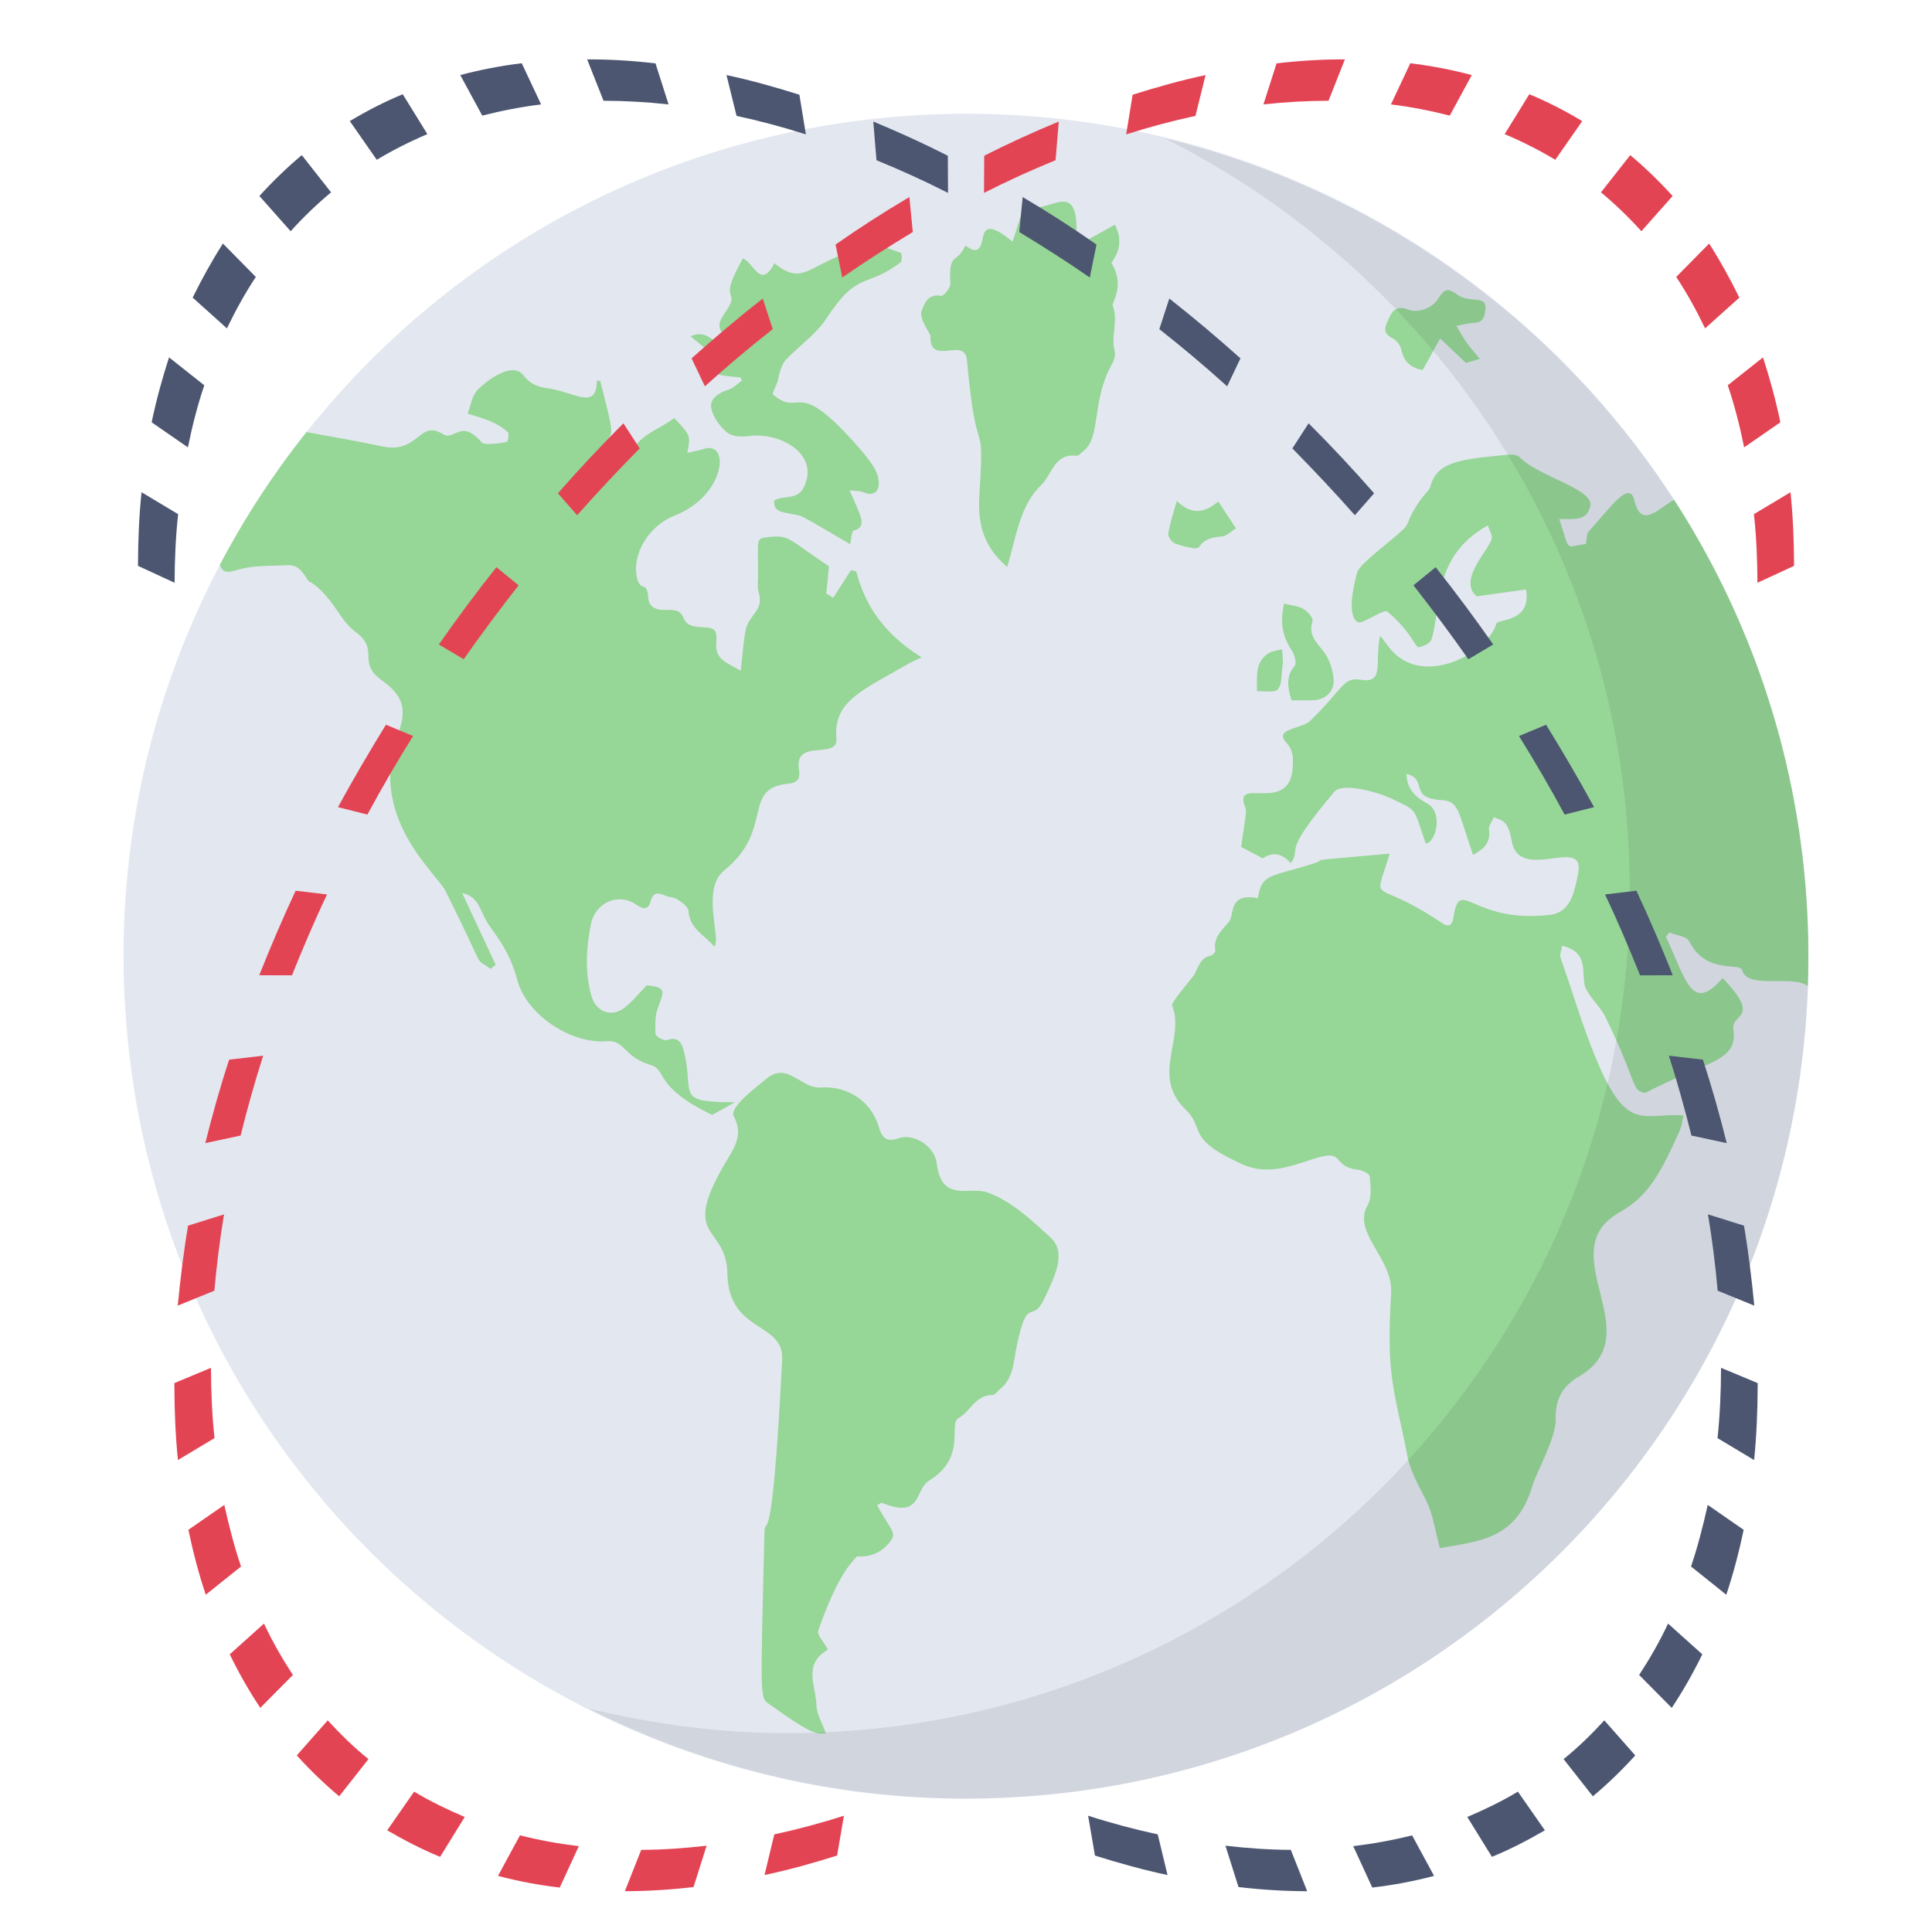 <?xml version="1.0" encoding="UTF-8"?>
<svg xmlns="http://www.w3.org/2000/svg" width="81" height="81" viewBox="0 0 81 81" fill="none">
  <path d="M43.05 75.316C62.505 73.908 77.135 56.995 75.726 37.54C74.318 18.085 57.405 3.456 37.95 4.864C18.495 6.272 3.866 23.185 5.274 42.64C6.682 62.095 23.595 76.725 43.05 75.316Z" fill="#E3E7F0"></path>
  <path d="M70.189 20.955C69.545 21.298 68.812 22.189 68.532 21.008C68.321 20.123 67.624 21.146 66.598 22.294C66.52 22.381 66.538 22.553 66.487 22.808C65.587 22.906 65.847 23.218 65.373 21.761C66.026 21.761 66.55 21.842 66.677 21.2C66.815 20.502 64.454 19.957 63.714 19.168C63.617 19.064 63.376 19.048 63.208 19.065C61.313 19.249 60.243 19.328 59.975 20.388C59.912 20.634 59.685 20.646 59.194 21.535C59.078 21.744 59.027 22.013 58.864 22.166C58.142 22.843 56.999 23.628 56.896 24.015C56.75 24.562 56.445 25.838 56.948 26.092C57.109 26.173 58.019 25.519 58.161 25.638C59.185 26.493 59.329 27.159 59.49 27.134C59.684 27.104 59.964 26.964 60.016 26.806C60.427 25.538 60.026 23.331 62.379 22.026C62.437 22.225 62.586 22.454 62.532 22.616C62.361 23.133 61.127 24.329 61.908 25C62.665 24.896 63.322 24.805 63.979 24.715C64.224 26.1 62.798 25.942 62.738 26.146C62.366 27.399 59.606 28.887 58.253 27.163C58.12 26.994 57.992 26.823 57.862 26.652C57.627 27.715 58.053 28.651 57.098 28.505C56.285 28.38 56.405 28.785 54.927 30.227C54.588 30.558 53.382 30.543 53.932 31.139C54.212 31.443 54.219 31.733 54.205 32.098C54.122 34.237 51.642 32.464 52.211 33.858C52.278 34.021 52.218 34.229 52.034 35.508C52.364 35.68 52.627 35.818 52.944 35.983C53.322 35.727 53.746 35.744 54.116 36.195C54.619 35.468 53.612 35.951 55.947 33.19C56.27 32.809 57.691 33.173 58.356 33.49C59.473 34.022 59.238 33.839 59.776 35.364C60.215 35.323 60.511 34.048 59.835 33.686C59.358 33.431 58.975 33.081 58.971 32.444C59.891 32.68 59.031 33.459 60.428 33.544C61.171 33.589 61.108 33.952 61.758 35.841C62.243 35.582 62.502 35.302 62.426 34.777C62.403 34.618 62.556 34.433 62.629 34.26C62.942 34.417 63.216 34.325 63.378 35.253C63.691 37.04 66.453 35.021 66.171 36.574C65.969 37.693 65.739 38.274 64.939 38.361C61.665 38.717 61.208 36.691 60.93 38.488C60.875 38.846 60.697 38.864 60.449 38.696C57.519 36.703 57.573 38.096 58.262 35.79C54.404 36.131 55.696 36.001 55.15 36.178C53.3 36.78 52.899 36.584 52.737 37.658C51.483 37.412 51.754 38.367 51.539 38.63C51.248 38.986 50.856 39.288 50.954 39.841C50.965 39.906 50.84 40.05 50.759 40.067C50.329 40.157 50.253 40.52 50.083 40.836C49.983 41.022 49.088 42.022 49.141 42.155C49.696 43.547 48.24 45.105 49.703 46.515C50.573 47.353 49.649 47.71 52.09 48.815C53.082 49.264 54.041 48.93 54.996 48.61C56.493 48.108 55.741 48.902 56.946 49.044C57.124 49.065 57.42 49.214 57.429 49.325C57.463 49.727 57.523 50.21 57.34 50.527C56.671 51.687 58.412 52.744 58.325 54.222C58.261 55.314 58.217 56.422 58.329 57.505C58.449 58.664 58.778 59.8 58.985 60.951C59.112 61.656 59.455 62.245 59.773 62.87C60.09 63.494 60.181 64.233 60.366 64.905C62.068 64.61 63.6 64.521 64.256 62.265C64.408 61.744 65.236 60.29 65.221 59.53C65.203 58.646 65.495 58.126 66.222 57.694C69.229 55.908 64.955 52.47 67.924 50.813C69.126 50.143 69.651 49.12 70.421 47.407C70.511 47.208 70.532 46.978 70.584 46.763C68.525 46.618 67.99 47.973 65.975 41.776C65.265 39.593 65.389 40.331 65.491 39.653C66.618 39.911 66.299 40.743 66.444 41.324C66.531 41.677 67.114 42.243 67.28 42.582C68.68 45.425 68.379 45.735 68.977 45.821C71.584 44.463 72.875 44.539 72.672 43.135C72.577 42.476 73.879 42.737 72.224 41.004C70.934 42.497 70.699 41.108 69.844 39.271C69.893 39.212 69.941 39.154 69.99 39.096C70.274 39.211 70.709 39.249 70.814 39.456C71.54 40.886 72.957 40.327 73.044 40.678C73.248 41.494 75.194 40.856 75.793 41.341C76.053 33.901 74.01 26.872 70.189 20.955ZM10.112 23.849C10.738 23.694 11.412 23.732 12.067 23.697C12.524 23.672 12.708 24.019 12.918 24.338C12.98 24.432 13.196 24.396 13.788 25.122C14.159 25.576 14.437 26.147 14.891 26.48C15.955 27.259 14.938 27.753 16.001 28.516C16.919 29.177 17.074 29.733 16.682 30.799C15.407 34.264 18.302 36.602 18.683 37.362C20.514 41.025 19.796 40.029 20.564 40.621C20.636 40.564 20.709 40.506 20.781 40.449C20.312 39.445 19.844 38.442 19.375 37.438C20.16 37.622 20.069 38.215 20.586 38.908C21.075 39.565 21.47 40.239 21.677 41.052C22.055 42.535 23.935 43.783 25.443 43.653C26.199 43.587 26.129 44.316 27.306 44.659C27.947 44.846 27.427 45.585 29.861 46.743C30.137 46.59 30.421 46.431 30.812 46.213C28.218 46.213 29.149 45.88 28.657 44.016C28.569 43.683 28.399 43.45 27.96 43.608C27.839 43.652 27.487 43.453 27.482 43.354C27.463 42.969 27.461 42.547 27.601 42.198C27.888 41.482 27.866 41.397 27.117 41.309C26.787 41.647 26.518 41.986 26.187 42.245C25.621 42.687 24.968 42.413 24.786 41.729C24.519 40.727 24.573 39.735 24.777 38.733C24.959 37.841 25.921 37.413 26.666 37.92C26.931 38.101 27.172 38.191 27.278 37.785C27.379 37.398 27.59 37.415 27.886 37.547C28.047 37.619 28.253 37.61 28.394 37.704C28.58 37.828 28.851 38.009 28.862 38.181C28.911 38.937 29.55 39.215 29.961 39.699C30.017 39.547 30.026 39.412 30.015 39.279C29.944 38.434 29.605 37.106 30.363 36.493C32.485 34.779 31.071 33.046 33.05 32.856C33.442 32.818 33.558 32.632 33.5 32.294C33.262 30.901 35.153 31.898 35.068 30.949C34.926 29.381 36.188 28.927 38.111 27.814C38.279 27.717 38.463 27.646 38.64 27.563C37.121 26.61 36.286 25.461 35.899 23.958C35.825 23.939 35.752 23.921 35.678 23.902C35.431 24.29 35.183 24.678 34.936 25.066C34.839 25.004 34.741 24.942 34.644 24.881C34.681 24.492 34.719 24.104 34.754 23.744C32.992 22.574 33.127 22.407 32.141 22.526C31.675 22.583 31.792 22.606 31.782 24.203C31.78 24.412 31.746 24.637 31.807 24.829C32.059 25.615 31.366 25.757 31.248 26.486C31.163 27.004 31.122 27.529 31.054 28.125C30.533 27.801 29.984 27.668 30.028 27.01C30.071 26.372 30.008 26.321 29.373 26.291C28.262 26.238 29.037 25.518 27.926 25.572C27.558 25.59 27.207 25.497 27.177 25.057C27.125 24.295 26.848 24.864 26.703 24.212C26.485 23.224 27.212 22.035 28.28 21.617C30.43 20.775 30.628 18.443 29.493 18.825C29.284 18.895 29.063 18.929 28.815 18.987C28.958 18.26 28.958 18.26 28.264 17.526C27.629 18.032 26.717 18.22 26.425 19.123C26.402 19.196 26.293 19.292 26.226 19.291C25.888 19.284 25.551 19.248 25.214 19.222C25.285 18.97 25.294 18.672 25.44 18.477C25.708 18.12 25.738 18.196 25.163 15.97C25.118 15.965 25.072 15.96 25.027 15.955C25.003 17.235 24.102 16.433 22.945 16.275C22.527 16.218 22.213 16.092 21.946 15.736C21.492 15.133 20.408 15.952 20.021 16.349C19.788 16.588 19.737 17.004 19.605 17.341C20.135 17.514 20.752 17.635 21.291 18.115C21.357 18.174 21.299 18.518 21.254 18.528C21.094 18.562 20.318 18.693 20.197 18.551C19.325 17.53 19.05 18.5 18.585 18.209C17.552 17.564 17.581 19.041 16.023 18.716C14.969 18.497 13.91 18.304 12.85 18.116C11.473 19.846 10.255 21.709 9.218 23.682C9.365 24.131 9.697 23.952 10.112 23.849ZM41.409 49.998C40.644 49.717 39.476 50.457 39.272 48.77C39.187 48.066 38.328 47.495 37.661 47.725C37.184 47.89 36.979 47.721 36.846 47.257C36.529 46.152 35.51 45.516 34.419 45.595C33.578 45.655 33.018 44.488 32.136 45.225C31.628 45.649 30.566 46.432 30.768 46.809C31.197 47.609 30.756 48.161 30.373 48.817C28.509 52.015 30.459 51.322 30.497 53.401C30.542 55.901 32.876 55.402 32.794 57.002C32.344 65.747 32.072 63.334 32.049 64.308C31.877 71.417 31.854 71.162 32.266 71.458C34.277 72.9 34.232 72.639 34.626 72.68C34.458 72.205 34.236 71.858 34.23 71.507C34.216 70.71 33.649 69.778 34.685 69.179C34.704 69.168 34.697 69.114 34.694 69.133C34.541 68.845 34.242 68.538 34.305 68.357C35.162 65.912 35.766 65.455 35.926 65.252C36.429 65.289 36.924 65.129 37.292 64.667C37.622 64.255 37.396 64.237 36.771 63.111C36.833 63.074 36.894 63.037 36.955 63C38.684 63.709 38.315 62.468 38.959 62.072C40.545 61.099 39.753 59.693 40.179 59.459C40.684 59.182 40.896 58.483 41.6 58.487C41.712 58.488 41.826 58.322 41.937 58.23C42.511 57.755 42.494 57.058 42.63 56.412C43.097 54.197 43.252 55.6 43.807 54.4C44.213 53.525 44.744 52.514 44.029 51.868C43.228 51.145 42.45 50.382 41.409 49.998ZM46.745 9.42C46.202 9.721 45.681 10.009 45.102 10.33C45.342 7.481 44.235 8.741 43.359 8.696C42.803 8.668 42.862 8.906 42.455 10.129C42.04 9.816 41.337 9.217 41.211 9.946C41.128 10.422 40.985 10.689 40.473 10.292C40.133 11.095 39.763 10.499 39.845 11.894C39.855 12.065 39.56 12.423 39.464 12.404C38.901 12.29 38.751 12.735 38.636 13.053C38.531 13.341 39.009 14.026 39.008 14.063C38.953 15.412 40.451 14.074 40.541 15.1C40.951 19.742 41.292 17.122 41.062 20.729C40.983 21.951 41.222 22.917 42.23 23.771C42.637 22.351 42.781 21.177 43.651 20.336C44.111 19.892 44.197 18.995 45.132 19.108C45.223 19.119 45.335 18.975 45.435 18.898C46.118 18.372 45.805 16.913 46.501 15.488C46.637 15.21 46.806 15.013 46.725 14.687C46.571 14.069 46.894 13.429 46.65 12.811C46.6 12.686 47.188 11.987 46.595 11.015C46.942 10.541 47.058 10.049 46.745 9.42Z" fill="#96D696"></path>
  <path d="M36.507 10.316C33.855 10.911 33.806 12.113 32.471 11.038C31.874 12.182 31.576 10.949 31.14 10.838C31.002 11.108 30.871 11.339 30.766 11.581C30.291 12.671 31.053 12.171 30.373 13.146C29.896 13.827 30.331 13.92 30.752 14.583C30.032 14.712 29.773 13.708 28.955 14.103C29.245 14.347 29.501 14.531 29.716 14.754C30.457 15.521 29.044 15.658 31.044 15.821C31.065 15.867 31.085 15.912 31.105 15.957C30.916 16.089 30.744 16.276 30.535 16.34C30.133 16.465 29.753 16.718 29.818 17.091C29.884 17.474 30.179 17.878 30.488 18.135C30.698 18.31 31.114 18.319 31.422 18.279C32.684 18.113 34.378 19.018 33.707 20.419C33.438 20.979 32.885 20.751 32.462 20.976C32.413 21.462 32.794 21.462 33.114 21.534C33.767 21.681 33.233 21.412 35.643 22.814C35.691 22.614 35.7 22.266 35.793 22.242C36.392 22.085 36.071 21.617 35.619 20.555C35.832 20.584 36.044 20.571 36.22 20.644C36.906 20.929 37.016 20.159 36.602 19.532C36.367 19.176 36.084 18.849 35.798 18.53C33.312 15.768 33.594 17.531 32.406 16.542C32.357 16.502 32.533 16.201 32.593 16.016C32.646 15.854 32.697 15.348 32.957 15.074C33.511 14.491 34.212 14.013 34.644 13.355C35.994 11.298 36.322 12.106 37.76 10.995C37.83 10.941 37.809 10.611 37.771 10.599C37.354 10.472 36.891 10.23 36.507 10.316ZM58.373 14.176C58.54 14.26 58.712 14.47 58.749 14.649C58.853 15.153 59.134 15.421 59.646 15.513C59.877 15.096 60.106 14.683 60.379 14.191C60.712 14.506 61.041 14.818 61.461 15.216C61.534 15.194 61.748 15.131 62.042 15.045C61.827 14.783 61.648 14.589 61.497 14.374C61.338 14.148 61.206 13.902 61.062 13.665C61.307 13.62 61.55 13.546 61.796 13.536C62.196 13.521 62.252 13.256 62.277 12.952C62.304 12.626 62.108 12.581 61.837 12.561C61.598 12.544 61.323 12.51 61.137 12.38C60.69 12.068 60.583 12.066 60.275 12.55C60.03 12.934 59.432 13.142 59.016 12.972C58.631 12.815 58.395 12.973 58.244 13.317C58.11 13.624 57.891 13.931 58.373 14.176ZM54.279 27.915C53.904 28.359 53.983 28.813 54.147 29.361C54.434 29.361 54.702 29.36 54.971 29.361C55.576 29.362 55.983 28.989 55.906 28.393C55.856 28.015 55.718 27.601 55.487 27.307C55.182 26.918 54.842 26.619 55.03 26.043C55.07 25.921 54.822 25.629 54.643 25.529C54.406 25.397 54.107 25.378 53.833 25.309C53.659 26.176 53.773 26.678 54.184 27.319C54.288 27.48 54.366 27.811 54.279 27.915ZM49.298 22.8C49.617 22.903 50.171 23.066 50.264 22.938C50.531 22.57 50.823 22.529 51.214 22.492C51.439 22.471 51.646 22.253 51.817 22.151C51.545 21.738 51.323 21.4 51.078 21.028C50.571 21.436 50.032 21.671 49.338 21.004C49.192 21.532 49.043 21.951 48.978 22.383C48.959 22.509 49.154 22.753 49.298 22.8ZM52.7 28.98C53.009 28.962 53.448 29.056 53.575 28.9C53.758 28.672 53.717 28.263 53.769 27.931C53.78 27.86 53.789 27.788 53.786 27.716C53.779 27.552 53.764 27.387 53.752 27.223C53.558 27.278 53.335 27.289 53.174 27.395C52.598 27.775 52.71 28.383 52.7 28.98Z" fill="#96D696"></path>
  <g opacity="0.1">
    <path d="M48.832 5.801C60.383 11.607 68.328 23.534 68.328 37.343C68.328 56.849 52.515 72.662 33.009 72.662C30.133 72.662 27.353 72.28 24.676 71.632C29.441 74.027 34.804 75.408 40.5 75.408C60.006 75.408 75.819 59.596 75.819 40.09C75.819 23.459 64.31 9.552 48.832 5.801Z" fill="#272E3A"></path>
  </g>
  <path d="M8.845 57.347L7.311 57.986L7.311 58.127C7.314 59.188 7.359 60.228 7.46 61.213L8.993 60.294C8.893 59.351 8.849 58.367 8.845 57.347ZM12.28 70.224C11.834 69.541 11.416 68.816 11.068 68.069L9.632 69.358C10.008 70.132 10.44 70.892 10.913 71.603L12.28 70.224ZM10.105 65.676C9.825 64.853 9.601 63.973 9.404 63.094L7.898 64.138C8.095 65.073 8.333 65.987 8.627 66.86L10.105 65.676ZM10.088 47.608C10.361 46.505 10.676 45.38 11.033 44.261L9.607 44.426C9.223 45.599 8.895 46.774 8.607 47.926L10.088 47.608ZM8.987 54.113C9.081 53.059 9.216 51.983 9.392 50.914L7.885 51.386C7.694 52.503 7.56 53.635 7.452 54.739L8.987 54.113ZM24.267 77.402C23.422 77.299 22.59 77.148 21.8 76.947L20.878 78.647C21.71 78.868 22.569 79.033 23.469 79.136L24.267 77.402ZM19.485 76.178C18.75 75.865 18.029 75.518 17.363 75.115L16.233 76.737C16.941 77.148 17.676 77.53 18.452 77.849L19.485 76.178ZM15.448 73.751C14.837 73.263 14.268 72.699 13.74 72.127L12.443 73.597C12.998 74.21 13.596 74.789 14.221 75.311L15.448 73.751ZM12.395 37.344C11.845 38.518 11.336 39.714 10.869 40.888L12.24 40.892C12.694 39.766 13.175 38.626 13.711 37.501L12.395 37.344ZM16.181 30.385C15.478 31.525 14.803 32.679 14.17 33.84L15.403 34.151C15.995 33.054 16.642 31.941 17.318 30.858L16.181 30.385ZM20.812 23.781C19.971 24.837 19.157 25.936 18.399 27.02L19.44 27.639C20.17 26.597 20.942 25.562 21.742 24.54L20.812 23.781ZM26.137 17.748C25.199 18.686 24.274 19.673 23.391 20.681L24.197 21.601C25.053 20.635 25.936 19.697 26.819 18.8L26.137 17.748ZM29.625 77.382C28.698 77.489 27.77 77.554 26.884 77.556L26.197 79.29C27.139 79.288 28.108 79.229 29.077 79.115L29.625 77.382ZM31.978 12.516C30.969 13.308 29.975 14.148 28.995 15.024L29.553 16.196C30.478 15.362 31.43 14.557 32.397 13.8L31.978 12.516ZM35.382 76.124C34.4 76.441 33.417 76.702 32.462 76.907L32.053 78.612C33.049 78.4 34.072 78.118 35.096 77.795L35.382 76.124ZM38.126 8.262C37.089 8.872 36.053 9.538 35.031 10.253L35.312 11.635C36.279 10.962 37.274 10.332 38.269 9.728L38.126 8.262ZM44.389 5.096C43.351 5.525 42.3 6.003 41.264 6.529L41.255 8.087C42.25 7.581 43.26 7.124 44.255 6.717L44.389 5.096ZM72.437 16.153C72.716 16.976 72.941 17.856 73.124 18.756L74.643 17.705C74.446 16.756 74.194 15.848 73.915 14.983L72.437 16.153ZM70.276 11.611C70.721 12.281 71.125 13.013 71.487 13.767L72.923 12.478C72.533 11.683 72.115 10.929 71.656 10.211L70.276 11.611ZM67.121 8.064C67.718 8.559 68.287 9.109 68.816 9.694L70.126 8.218C69.57 7.605 68.973 7.026 68.349 6.504L67.121 8.064ZM64.117 3.951L63.084 5.623C63.819 5.936 64.54 6.297 65.206 6.7L66.336 5.077C65.642 4.66 64.893 4.271 64.117 3.951ZM73.534 21.556C73.634 22.47 73.679 23.441 73.682 24.433L75.217 23.724L75.216 23.598C75.213 22.62 75.168 21.608 75.068 20.637L73.534 21.556ZM58.316 4.378C59.161 4.48 59.993 4.646 60.783 4.847L61.705 3.147C60.873 2.926 60.014 2.76 59.128 2.651L58.316 4.378ZM52.971 4.377C53.885 4.277 54.812 4.226 55.699 4.224L56.385 2.49C55.458 2.485 54.489 2.544 53.52 2.657L52.971 4.377ZM47.215 5.634C48.183 5.325 49.166 5.064 50.12 4.859L50.544 3.147C49.548 3.359 48.51 3.648 47.486 3.971L47.215 5.634Z" fill="#E34454"></path>
  <path d="M8.565 16.153C8.285 16.976 8.061 17.856 7.878 18.756L6.358 17.705C6.555 16.756 6.808 15.848 7.087 14.983L8.565 16.153ZM10.726 11.611C10.281 12.281 9.877 13.013 9.514 13.767L8.078 12.478C8.469 11.683 8.887 10.929 9.346 10.211L10.726 11.611ZM7.468 21.556C7.368 22.47 7.323 23.441 7.32 24.433L5.785 23.724L5.786 23.598C5.789 22.62 5.833 21.608 5.934 20.637L7.468 21.556ZM72.156 57.347L73.691 57.986L73.691 58.127C73.687 59.188 73.642 60.228 73.542 61.213L72.008 60.294C72.108 59.351 72.153 58.367 72.156 57.347ZM56.735 77.402C57.58 77.299 58.412 77.148 59.202 76.947L60.124 78.647C59.292 78.868 58.433 79.033 57.533 79.136L56.735 77.402ZM61.517 76.178C62.251 75.865 62.972 75.518 63.638 75.115L64.769 76.737C64.061 77.148 63.326 77.53 62.55 77.849L61.517 76.178ZM65.554 73.751C66.165 73.263 66.734 72.699 67.262 72.127L68.559 73.597C68.003 74.21 67.406 74.789 66.781 75.311L65.554 73.751ZM68.722 70.224C69.168 69.541 69.585 68.816 69.934 68.069L71.37 69.358C70.993 70.132 70.562 70.892 70.089 71.603L68.722 70.224ZM70.897 65.676C71.177 64.853 71.401 63.973 71.598 63.094L73.104 64.138C72.907 65.073 72.668 65.987 72.375 66.86L70.897 65.676ZM68.607 37.344C69.157 38.518 69.665 39.714 70.132 40.888L68.761 40.892C68.308 39.766 67.827 38.626 67.291 37.501L68.607 37.344ZM64.821 30.385C65.524 31.525 66.199 32.679 66.832 33.84L65.598 34.151C65.006 33.054 64.359 31.941 63.684 30.858L64.821 30.385ZM60.19 23.781C61.031 24.837 61.845 25.936 62.603 27.02L61.562 27.639C60.832 26.597 60.06 25.562 59.26 24.54L60.19 23.781ZM54.864 17.748C55.803 18.686 56.728 19.673 57.61 20.681L56.804 21.601C55.949 20.635 55.066 19.697 54.183 18.8L54.864 17.748ZM51.377 77.382C52.304 77.489 53.232 77.554 54.118 77.556L54.804 79.29C53.863 79.288 52.894 79.229 51.925 79.115L51.377 77.382ZM49.024 12.516C50.032 13.308 51.027 14.148 52.007 15.024L51.449 16.196C50.524 15.362 49.571 14.557 48.605 13.8L49.024 12.516ZM45.62 76.124C46.602 76.441 47.585 76.702 48.539 76.907L48.949 78.612C47.953 78.4 46.929 78.118 45.906 77.795L45.62 76.124ZM42.876 8.262C43.912 8.872 44.949 9.538 45.971 10.253L45.69 11.635C44.723 10.962 43.728 10.332 42.733 9.728L42.876 8.262ZM36.613 5.096C37.65 5.525 38.701 6.003 39.738 6.529L39.747 8.087C38.752 7.581 37.742 7.124 36.747 6.717L36.613 5.096ZM13.881 8.064C13.284 8.559 12.714 9.109 12.186 9.694L10.876 8.218C11.431 7.605 12.029 7.026 12.653 6.504L13.881 8.064ZM16.885 3.951L17.918 5.623C17.183 5.936 16.462 6.297 15.796 6.7L14.666 5.077C15.36 4.66 16.109 4.271 16.885 3.951ZM22.686 4.378C21.84 4.48 21.009 4.646 20.219 4.847L19.297 3.147C20.128 2.926 20.988 2.76 21.874 2.651L22.686 4.378ZM28.03 4.377C27.117 4.277 26.189 4.226 25.303 4.224L24.616 2.49C25.544 2.485 26.513 2.544 27.482 2.657L28.03 4.377ZM33.787 5.634C32.818 5.325 31.836 5.064 30.881 4.859L30.458 3.147C31.454 3.359 32.492 3.648 33.515 3.971L33.787 5.634ZM70.914 47.608C70.64 46.505 70.326 45.38 69.969 44.261L71.395 44.426C71.779 45.599 72.107 46.774 72.394 47.926L70.914 47.608ZM72.014 54.113C71.921 53.059 71.786 51.983 71.609 50.914L73.117 51.386C73.307 52.503 73.442 53.635 73.549 54.739L72.014 54.113Z" fill="#4C5671"></path>
</svg>
